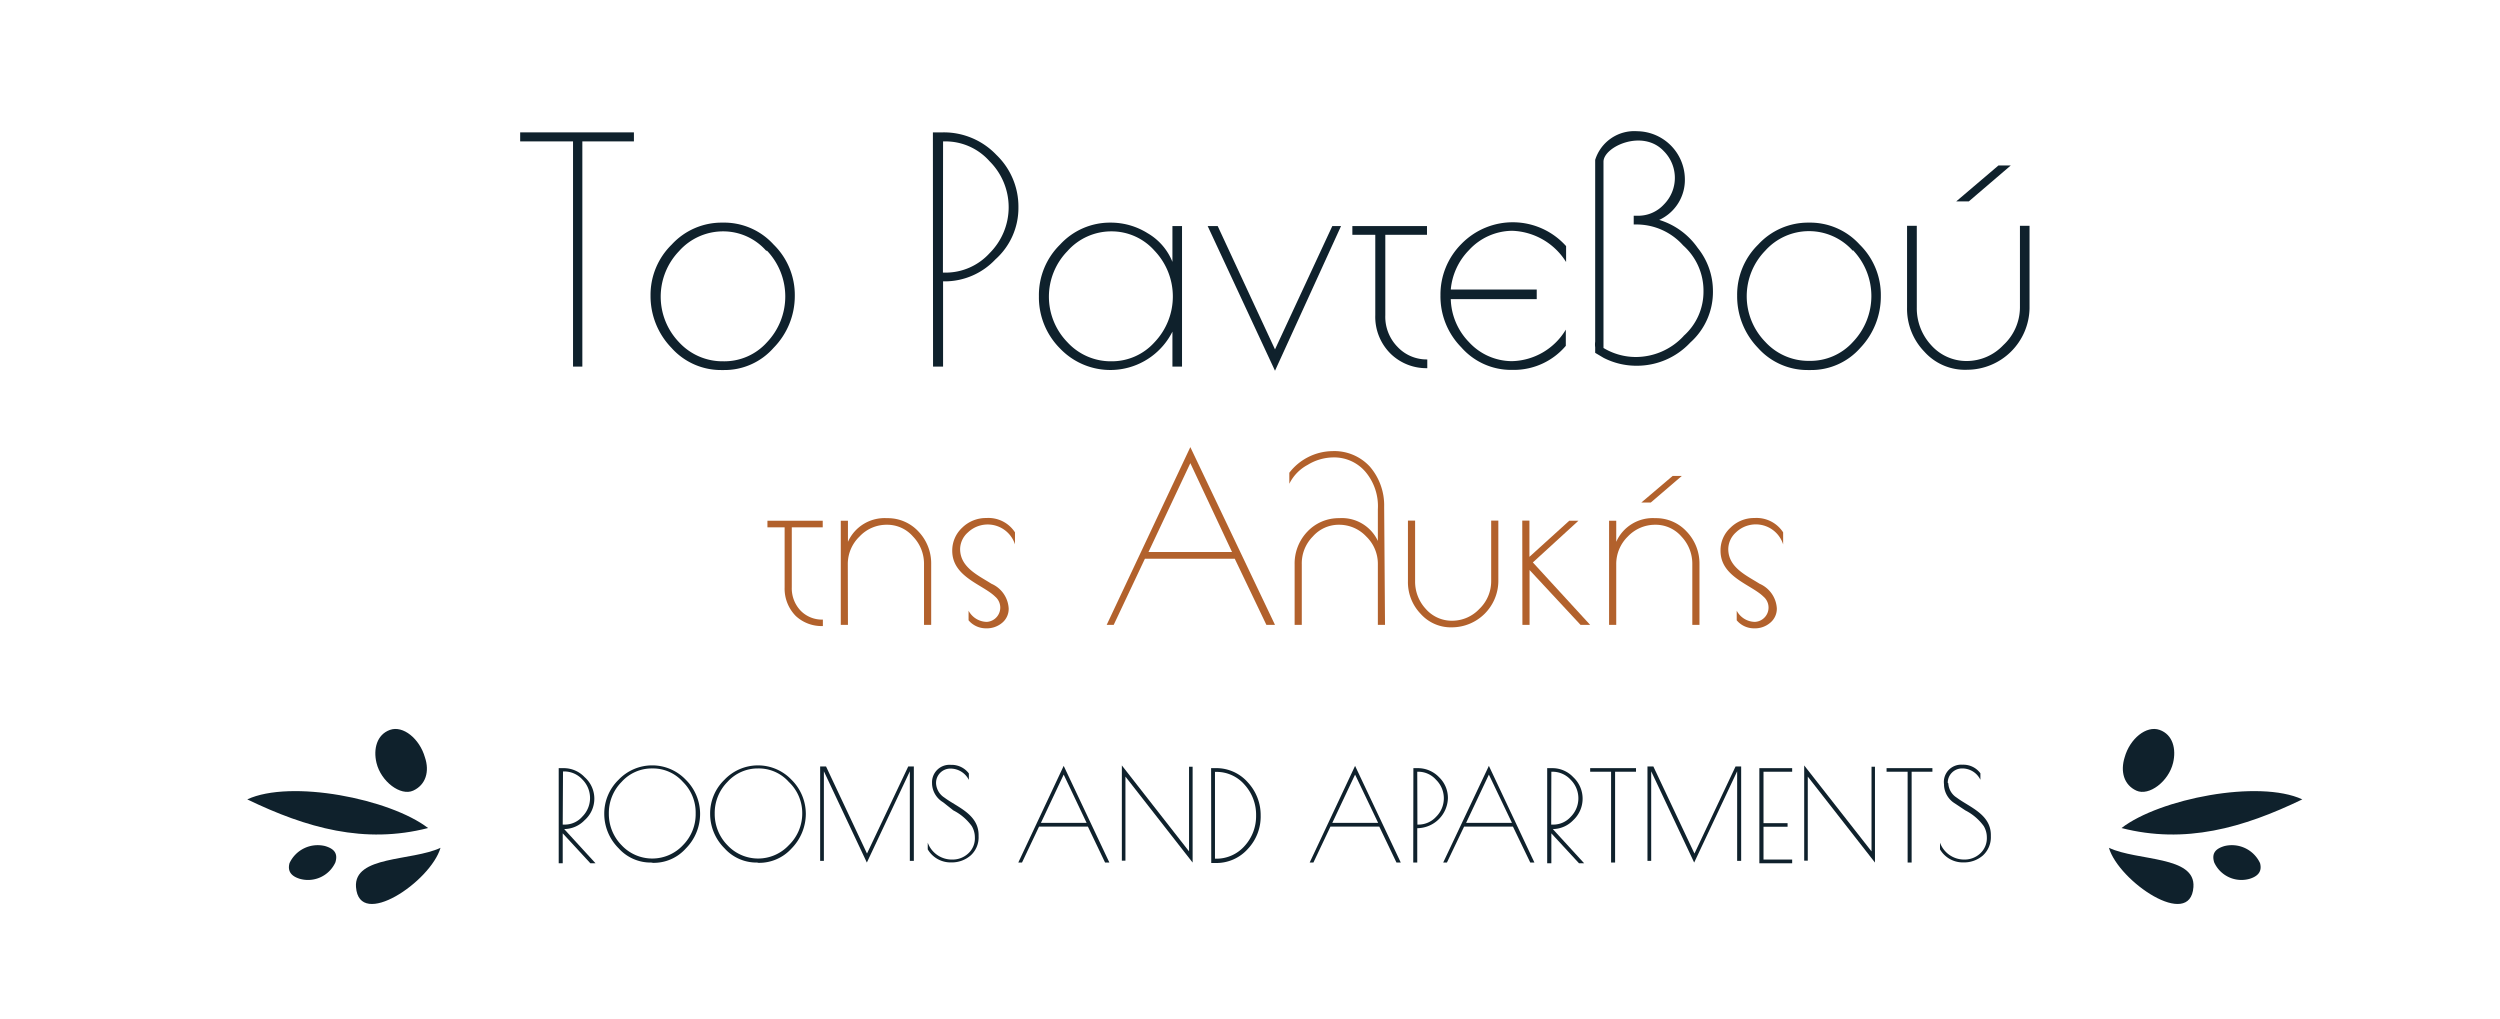 <svg id="Layer_1" data-name="Layer 1" xmlns="http://www.w3.org/2000/svg" viewBox="0 0 174.51 71.14"><defs><style>.cls-1{fill:#0f212c;}.cls-2{fill:#b2612c;}</style></defs><path class="cls-1" d="M44.25,9.24v.63h-3.6V25.59H40V9.87H36.31V9.24Z"/><path class="cls-1" d="M50.34,25.83a4.62,4.62,0,0,1-3.47-1.55,5.19,5.19,0,0,1-1.46-3.64,4.91,4.91,0,0,1,1.48-3.57,4.73,4.73,0,0,1,3.54-1.53A4.67,4.67,0,0,1,54,17.07a4.93,4.93,0,0,1,1.48,3.6A5.16,5.16,0,0,1,54,24.28a4.56,4.56,0,0,1-3.48,1.55Zm3.14-8.33a4,4,0,0,0-3-1.35,4.11,4.11,0,0,0-3.08,1.38,4.59,4.59,0,0,0,0,6.36,4.13,4.13,0,0,0,3.08,1.33,4,4,0,0,0,3.06-1.33,4.64,4.64,0,0,0,0-6.39Z"/><path class="cls-1" d="M65.12,9.24h.7a5.06,5.06,0,0,1,3.73,1.57,5,5,0,0,1,1.54,3.66,4.81,4.81,0,0,1-1.61,3.64A4.86,4.86,0,0,1,66,19.64h-.17v5.95h-.7Zm.7,9.79H66a4.15,4.15,0,0,0,3.07-1.35,4.53,4.53,0,0,0,0-6.43A4.11,4.11,0,0,0,66,9.87h-.17Z"/><path class="cls-1" d="M82.51,15.78v9.81h-.67V23.15A4.85,4.85,0,0,1,74,24.33a5.05,5.05,0,0,1-1.48-3.64A4.94,4.94,0,0,1,74,17.07a4.73,4.73,0,0,1,3.54-1.53,4.84,4.84,0,0,1,2.57.74,4.05,4.05,0,0,1,1.73,2V15.78Zm-8,8.11a4.11,4.11,0,0,0,3.08,1.33,4,4,0,0,0,3-1.33,4.63,4.63,0,0,0,0-6.39,4,4,0,0,0-3-1.35,4.09,4.09,0,0,0-3.08,1.38,4.56,4.56,0,0,0,0,6.36Z"/><path class="cls-1" d="M93,15.78h.61L89,25.88,84.3,15.78H85l4,8.61Z"/><path class="cls-1" d="M99.63,25.09v.61a3.57,3.57,0,0,1-2.55-1A3.62,3.62,0,0,1,96,22V16.39H94.4v-.61h5.21v.61H96.7V22a3,3,0,0,0,.84,2.2A2.79,2.79,0,0,0,99.63,25.09Z"/><path class="cls-1" d="M102.54,17.46a4.49,4.49,0,0,0-1.27,2.75h6v.67h-6a4.47,4.47,0,0,0,1.27,3,4.09,4.09,0,0,0,3,1.33,4.5,4.5,0,0,0,3.76-2.2v1.13a4.75,4.75,0,0,1-3.65,1.68h-.19A4.62,4.62,0,0,1,102,24.24a5.06,5.06,0,0,1-1.45-3.62,5,5,0,0,1,1.47-3.6,5,5,0,0,1,7.3.16v1.11a4.62,4.62,0,0,0-3.76-2.18A4.14,4.14,0,0,0,102.54,17.46Z"/><path class="cls-1" d="M118.51,17.31a4.79,4.79,0,0,1,1.06,3,4.73,4.73,0,0,1-1.58,3.6,5.09,5.09,0,0,1-3.78,1.62,5,5,0,0,1-2.27-.55l-.59-.35h0v-.39a1.44,1.44,0,0,1,0-.39V11.16a2.86,2.86,0,0,1,2.93-2,3.37,3.37,0,0,1,3.33,3.29,3.07,3.07,0,0,1-1.79,2.9A5.08,5.08,0,0,1,118.51,17.31Zm-1,6.15a4.12,4.12,0,0,0,1.4-3.12,4.22,4.22,0,0,0-1.42-3.21,4.36,4.36,0,0,0-3.29-1.46h-.16v-.61h.29a2.43,2.43,0,0,0,1.81-.78,2.64,2.64,0,0,0,0-3.73c-1.47-1.57-4.21-.31-4.21.74v13a4.38,4.38,0,0,0,2.27.63A4.56,4.56,0,0,0,117.52,23.46Z"/><path class="cls-1" d="M126.19,25.83a4.62,4.62,0,0,1-3.48-1.55,5.18,5.18,0,0,1-1.45-3.64,4.9,4.9,0,0,1,1.47-3.57,4.73,4.73,0,0,1,3.54-1.53,4.67,4.67,0,0,1,3.54,1.53,4.93,4.93,0,0,1,1.48,3.6,5.2,5.2,0,0,1-1.43,3.61,4.56,4.56,0,0,1-3.48,1.55Zm3.14-8.33a4.1,4.1,0,0,0-6.11,0,4.56,4.56,0,0,0,0,6.36,4.09,4.09,0,0,0,3.07,1.33,4,4,0,0,0,3.06-1.33,4.63,4.63,0,0,0,0-6.39Z"/><path class="cls-1" d="M141,15.76h.67v5.76a4.37,4.37,0,0,1-4.34,4.29,3.8,3.8,0,0,1-3-1.26,4.3,4.3,0,0,1-1.21-3.08V15.76h.68v5.71a3.79,3.79,0,0,0,1,2.62,3.3,3.3,0,0,0,2.49,1.11,3.52,3.52,0,0,0,2.55-1.11A3.6,3.6,0,0,0,141,21.47Zm-1.5-4.21h.86l-2.93,2.51h-.88Z"/><path class="cls-2" d="M57.44,43.25v.45A2.64,2.64,0,0,1,55.55,43a2.72,2.72,0,0,1-.78-2V36.81h-1.2v-.46h3.86v.46H55.27V41a2.26,2.26,0,0,0,.63,1.64A2.08,2.08,0,0,0,57.44,43.25Z"/><path class="cls-2" d="M59.19,43.62h-.5V36.35h.5v1.47a2.8,2.8,0,0,1,2.72-1.65,2.92,2.92,0,0,1,2.21.94A3.22,3.22,0,0,1,65,39.39v4.23h-.5V39.39a2.73,2.73,0,0,0-.77-1.94,2.38,2.38,0,0,0-1.83-.82,2.58,2.58,0,0,0-1.9.82,2.66,2.66,0,0,0-.82,1.94Z"/><path class="cls-2" d="M69.47,41.65c-.86-.85-3-1.37-3-3.2a2.17,2.17,0,0,1,.69-1.61,2.36,2.36,0,0,1,1.69-.68,2.21,2.21,0,0,1,2,1V38a2,2,0,0,0-3.28-.84,1.58,1.58,0,0,0-.55,1.16c0,1.28,1.24,1.83,2.19,2.43a2,2,0,0,1,1.2,1.72,1.26,1.26,0,0,1-.45,1,1.66,1.66,0,0,1-1.14.39,1.58,1.58,0,0,1-1.21-.56v-.67a1.47,1.47,0,0,0,1.27.78A1,1,0,0,0,69.47,41.65Z"/><path class="cls-2" d="M83.09,31.21,89,43.62H88.4L86.19,39H79.92l-2.18,4.62h-.49Zm0,1.12-2.92,6.2H86Z"/><path class="cls-2" d="M96.68,43.62h-.5V39.39a2.65,2.65,0,0,0-.81-1.94,2.59,2.59,0,0,0-1.89-.82,2.41,2.41,0,0,0-1.84.82,2.66,2.66,0,0,0-.77,1.94v4.23h-.5V39.39a3.22,3.22,0,0,1,.89-2.28,3,3,0,0,1,2.22-.94,2.77,2.77,0,0,1,2.7,1.59V35.55a3.72,3.72,0,0,0-.87-2.62,2.87,2.87,0,0,0-2.25-1,3.48,3.48,0,0,0-1.78.52A3,3,0,0,0,90,33.77V33a3.86,3.86,0,0,1,3-1.51,3.37,3.37,0,0,1,2.62,1.08,4.14,4.14,0,0,1,1,2.81Z"/><path class="cls-2" d="M104.09,36.34h.5V40.6a3.25,3.25,0,0,1-3.22,3.19,2.82,2.82,0,0,1-2.2-.94,3.18,3.18,0,0,1-.89-2.28V36.34h.5v4.23a2.8,2.8,0,0,0,.75,1.94,2.41,2.41,0,0,0,1.84.82,2.61,2.61,0,0,0,1.89-.82,2.67,2.67,0,0,0,.83-1.94Z"/><path class="cls-2" d="M106.26,36.34h.5v2.53l2.78-2.52h.64L107,39.26l4,4.36h-.67l-3.56-3.83v3.83h-.5Z"/><path class="cls-2" d="M112.82,43.62h-.5V36.35h.5v1.47a2.79,2.79,0,0,1,2.72-1.65,2.9,2.9,0,0,1,2.2.94,3.22,3.22,0,0,1,.89,2.28v4.23h-.5V39.39a2.76,2.76,0,0,0-.76-1.94,2.38,2.38,0,0,0-1.83-.82,2.62,2.62,0,0,0-1.91.82,2.68,2.68,0,0,0-.81,1.94Zm3.94-10.4h.64l-2.17,1.86h-.66Z"/><path class="cls-2" d="M123.1,41.65c-.86-.85-3-1.37-3-3.2a2.13,2.13,0,0,1,.69-1.61,2.33,2.33,0,0,1,1.68-.68,2.21,2.21,0,0,1,2,1V38a2,2,0,0,0-3.29-.84,1.6,1.6,0,0,0-.54,1.16c0,1.28,1.23,1.83,2.19,2.43a2,2,0,0,1,1.2,1.72,1.27,1.27,0,0,1-.46,1,1.64,1.64,0,0,1-1.14.39,1.57,1.57,0,0,1-1.2-.56v-.67a1.46,1.46,0,0,0,1.27.78A1,1,0,0,0,123.1,41.65Z"/><path class="cls-1" d="M160.71,55.8c-4.14,2-8.19,3.14-12.62,2C150.73,55.76,157.67,54.39,160.71,55.8Z"/><path class="cls-1" d="M155.27,59.06a2.17,2.17,0,0,1,2.49,1.19c.17.63-.21.93-.71,1.09a2.09,2.09,0,0,1-2.49-1.14C154.35,59.52,154.71,59.23,155.27,59.06Z"/><path class="cls-1" d="M147.21,59.18c2,.94,6.06.54,5.9,2.74C152.9,64.92,147.91,61.54,147.21,59.18Z"/><path class="cls-1" d="M148.31,52.86c.36-1.29,1.51-2.24,2.44-1.91s1.17,1.34.94,2.3c-.31,1.3-1.68,2.34-2.56,1.94S148,53.85,148.31,52.86Z"/><path class="cls-1" d="M17.26,55.8c4.14,2,8.19,3.14,12.62,2C27.23,55.76,20.29,54.39,17.26,55.8Z"/><path class="cls-1" d="M22.7,59.06a2.17,2.17,0,0,0-2.49,1.19c-.17.63.2.93.7,1.09a2.1,2.1,0,0,0,2.5-1.14C23.62,59.52,23.26,59.23,22.7,59.06Z"/><path class="cls-1" d="M30.75,59.18c-2,.94-6.06.54-5.9,2.74C25.07,64.92,30.06,61.54,30.75,59.18Z"/><path class="cls-1" d="M29.66,52.86c-.37-1.29-1.52-2.24-2.44-1.91s-1.17,1.34-.94,2.3c.31,1.3,1.68,2.34,2.56,1.94S30,53.85,29.66,52.86Z"/><path class="cls-1" d="M94.59,53.46l3.19,6.75h-.3l-1.2-2.51H92.87l-1.19,2.51h-.26Zm0,.61L93,57.44h3.2Z"/><path class="cls-1" d="M98.66,53.62h.28a2.05,2.05,0,0,1,1.51.63,2,2,0,0,1,.62,1.48A2.16,2.16,0,0,1,99,57.81h-.07v2.4h-.28Zm.28,3.94H99a1.67,1.67,0,0,0,1.24-.54,1.81,1.81,0,0,0,0-2.59A1.65,1.65,0,0,0,99,53.87h-.07Z"/><path class="cls-1" d="M103.93,53.46l3.18,6.75h-.29l-1.21-2.51H102.2L101,60.21h-.26Zm0,.61-1.59,3.37h3.2Z"/><path class="cls-1" d="M108,53.62h.37a2,2,0,0,1,1.45.63,2.05,2.05,0,0,1,0,3,2,2,0,0,1-1.37.62h-.06l2.19,2.39h-.36l-1.93-2.09v2.09H108Zm.28,3.94h.15a1.62,1.62,0,0,0,1.21-.54,1.83,1.83,0,0,0,0-2.59,1.72,1.72,0,0,0-1.24-.56h-.11Z"/><path class="cls-1" d="M114.2,53.62v.25h-1.46v6.34h-.28V53.87H111v-.25Z"/><path class="cls-1" d="M121.54,53.5v6.59h-.28V53.84l-3,6.37-3-6.37v6.25H115V53.5h.41l2.87,6.08,2.87-6.08Z"/><path class="cls-1" d="M122.81,53.62h2.29v.25h-2v3.59h1.68v.25h-1.68V60h2v.26h-2.29Z"/><path class="cls-1" d="M130.64,53.52h.24v6.69l-4.69-6v5.87h-.25V53.43l4.7,6Z"/><path class="cls-1" d="M134.89,53.62v.25h-1.45v6.34h-.28V53.87h-1.47v-.25Z"/><path class="cls-1" d="M136,54.68a1.26,1.26,0,0,0,.59,1c.86.65,2.38,1.15,2.38,2.61v.09a1.73,1.73,0,0,1-.55,1.33,2,2,0,0,1-1.35.49,1.85,1.85,0,0,1-1.65-.91v-.47A1.79,1.79,0,0,0,137.12,60a1.59,1.59,0,0,0,1.1-.42,1.45,1.45,0,0,0,.47-1.12v0a1.55,1.55,0,0,0-.22-.8,3.61,3.61,0,0,0-1.28-1.09l-.72-.48a1.58,1.58,0,0,1-.77-1.28v-.06A1.21,1.21,0,0,1,137,53.38a1.47,1.47,0,0,1,1.24.6v.45a1.41,1.41,0,0,0-1.28-.79,1,1,0,0,0-1,1Z"/><path class="cls-1" d="M74.25,53.46l3.19,6.75h-.3l-1.2-2.51H72.53l-1.19,2.51h-.26Zm0,.61-1.59,3.37h3.19Z"/><path class="cls-1" d="M83,53.52h.25v6.69l-4.69-6v5.87h-.25V53.43l4.69,6Z"/><path class="cls-1" d="M84.54,53.62h.27a2.93,2.93,0,0,1,2.3,1A3.35,3.35,0,0,1,88,56.92a3.29,3.29,0,0,1-.88,2.32,2.94,2.94,0,0,1-2.3,1h-.27Zm.27.26v6.06h.07a2.62,2.62,0,0,0,2-.89,3.08,3.08,0,0,0,.8-2.13,3.12,3.12,0,0,0-.8-2.14,2.59,2.59,0,0,0-2-.9Z"/><path class="cls-1" d="M39,53.62h.37a2,2,0,0,1,1.44.63,2,2,0,0,1,0,3,2,2,0,0,1-1.37.62h-.06l2.19,2.39h-.36l-1.93-2.09v2.09H39Zm.28,3.94h.15A1.62,1.62,0,0,0,40.65,57a1.83,1.83,0,0,0,0-2.59,1.72,1.72,0,0,0-1.24-.56h-.11Z"/><path class="cls-1" d="M45.46,60.21a3,3,0,0,1-2.28-1,3.39,3.39,0,0,1-1-2.4,3.29,3.29,0,0,1,1-2.38,3.24,3.24,0,0,1,4.69,0,3.35,3.35,0,0,1,1,2.39,3.43,3.43,0,0,1-1,2.41,3,3,0,0,1-2.29,1Zm2.21-5.63a2.8,2.8,0,0,0-2.14-.94,2.83,2.83,0,0,0-2.14.94,3.08,3.08,0,0,0-.89,2.22A3.11,3.11,0,0,0,43.39,59a2.93,2.93,0,0,0,4.28,0,3.07,3.07,0,0,0,.89-2.22A3,3,0,0,0,47.67,54.58Z"/><path class="cls-1" d="M52.85,60.21a3,3,0,0,1-2.28-1,3.39,3.39,0,0,1-1-2.4,3.26,3.26,0,0,1,1-2.38,3.23,3.23,0,0,1,4.68,0,3.36,3.36,0,0,1,1,2.39,3.47,3.47,0,0,1-1,2.41,3.05,3.05,0,0,1-2.3,1Zm2.21-5.63a2.8,2.8,0,0,0-2.14-.94,2.85,2.85,0,0,0-2.14.94,3.08,3.08,0,0,0-.89,2.22A3.11,3.11,0,0,0,50.78,59a2.93,2.93,0,0,0,4.28,0A3.08,3.08,0,0,0,56,56.8,3,3,0,0,0,55.06,54.58Z"/><path class="cls-1" d="M63.79,53.5v6.59h-.28V53.84l-3,6.37-3-6.37v6.25h-.26V53.5h.41l2.86,6.08L63.4,53.5Z"/><path class="cls-1" d="M65.34,54.68a1.26,1.26,0,0,0,.59,1c.86.65,2.38,1.15,2.38,2.61v.09a1.7,1.7,0,0,1-.55,1.33,2,2,0,0,1-1.35.49,1.85,1.85,0,0,1-1.65-.91v-.47A1.79,1.79,0,0,0,66.48,60a1.59,1.59,0,0,0,1.1-.42,1.42,1.42,0,0,0,.47-1.12v0a1.55,1.55,0,0,0-.22-.8,3.61,3.61,0,0,0-1.28-1.09L65.83,56a1.58,1.58,0,0,1-.77-1.28v-.06a1.22,1.22,0,0,1,1.32-1.27,1.5,1.5,0,0,1,1.25.6v.45a1.44,1.44,0,0,0-1.29-.79,1,1,0,0,0-1,1Z"/></svg>